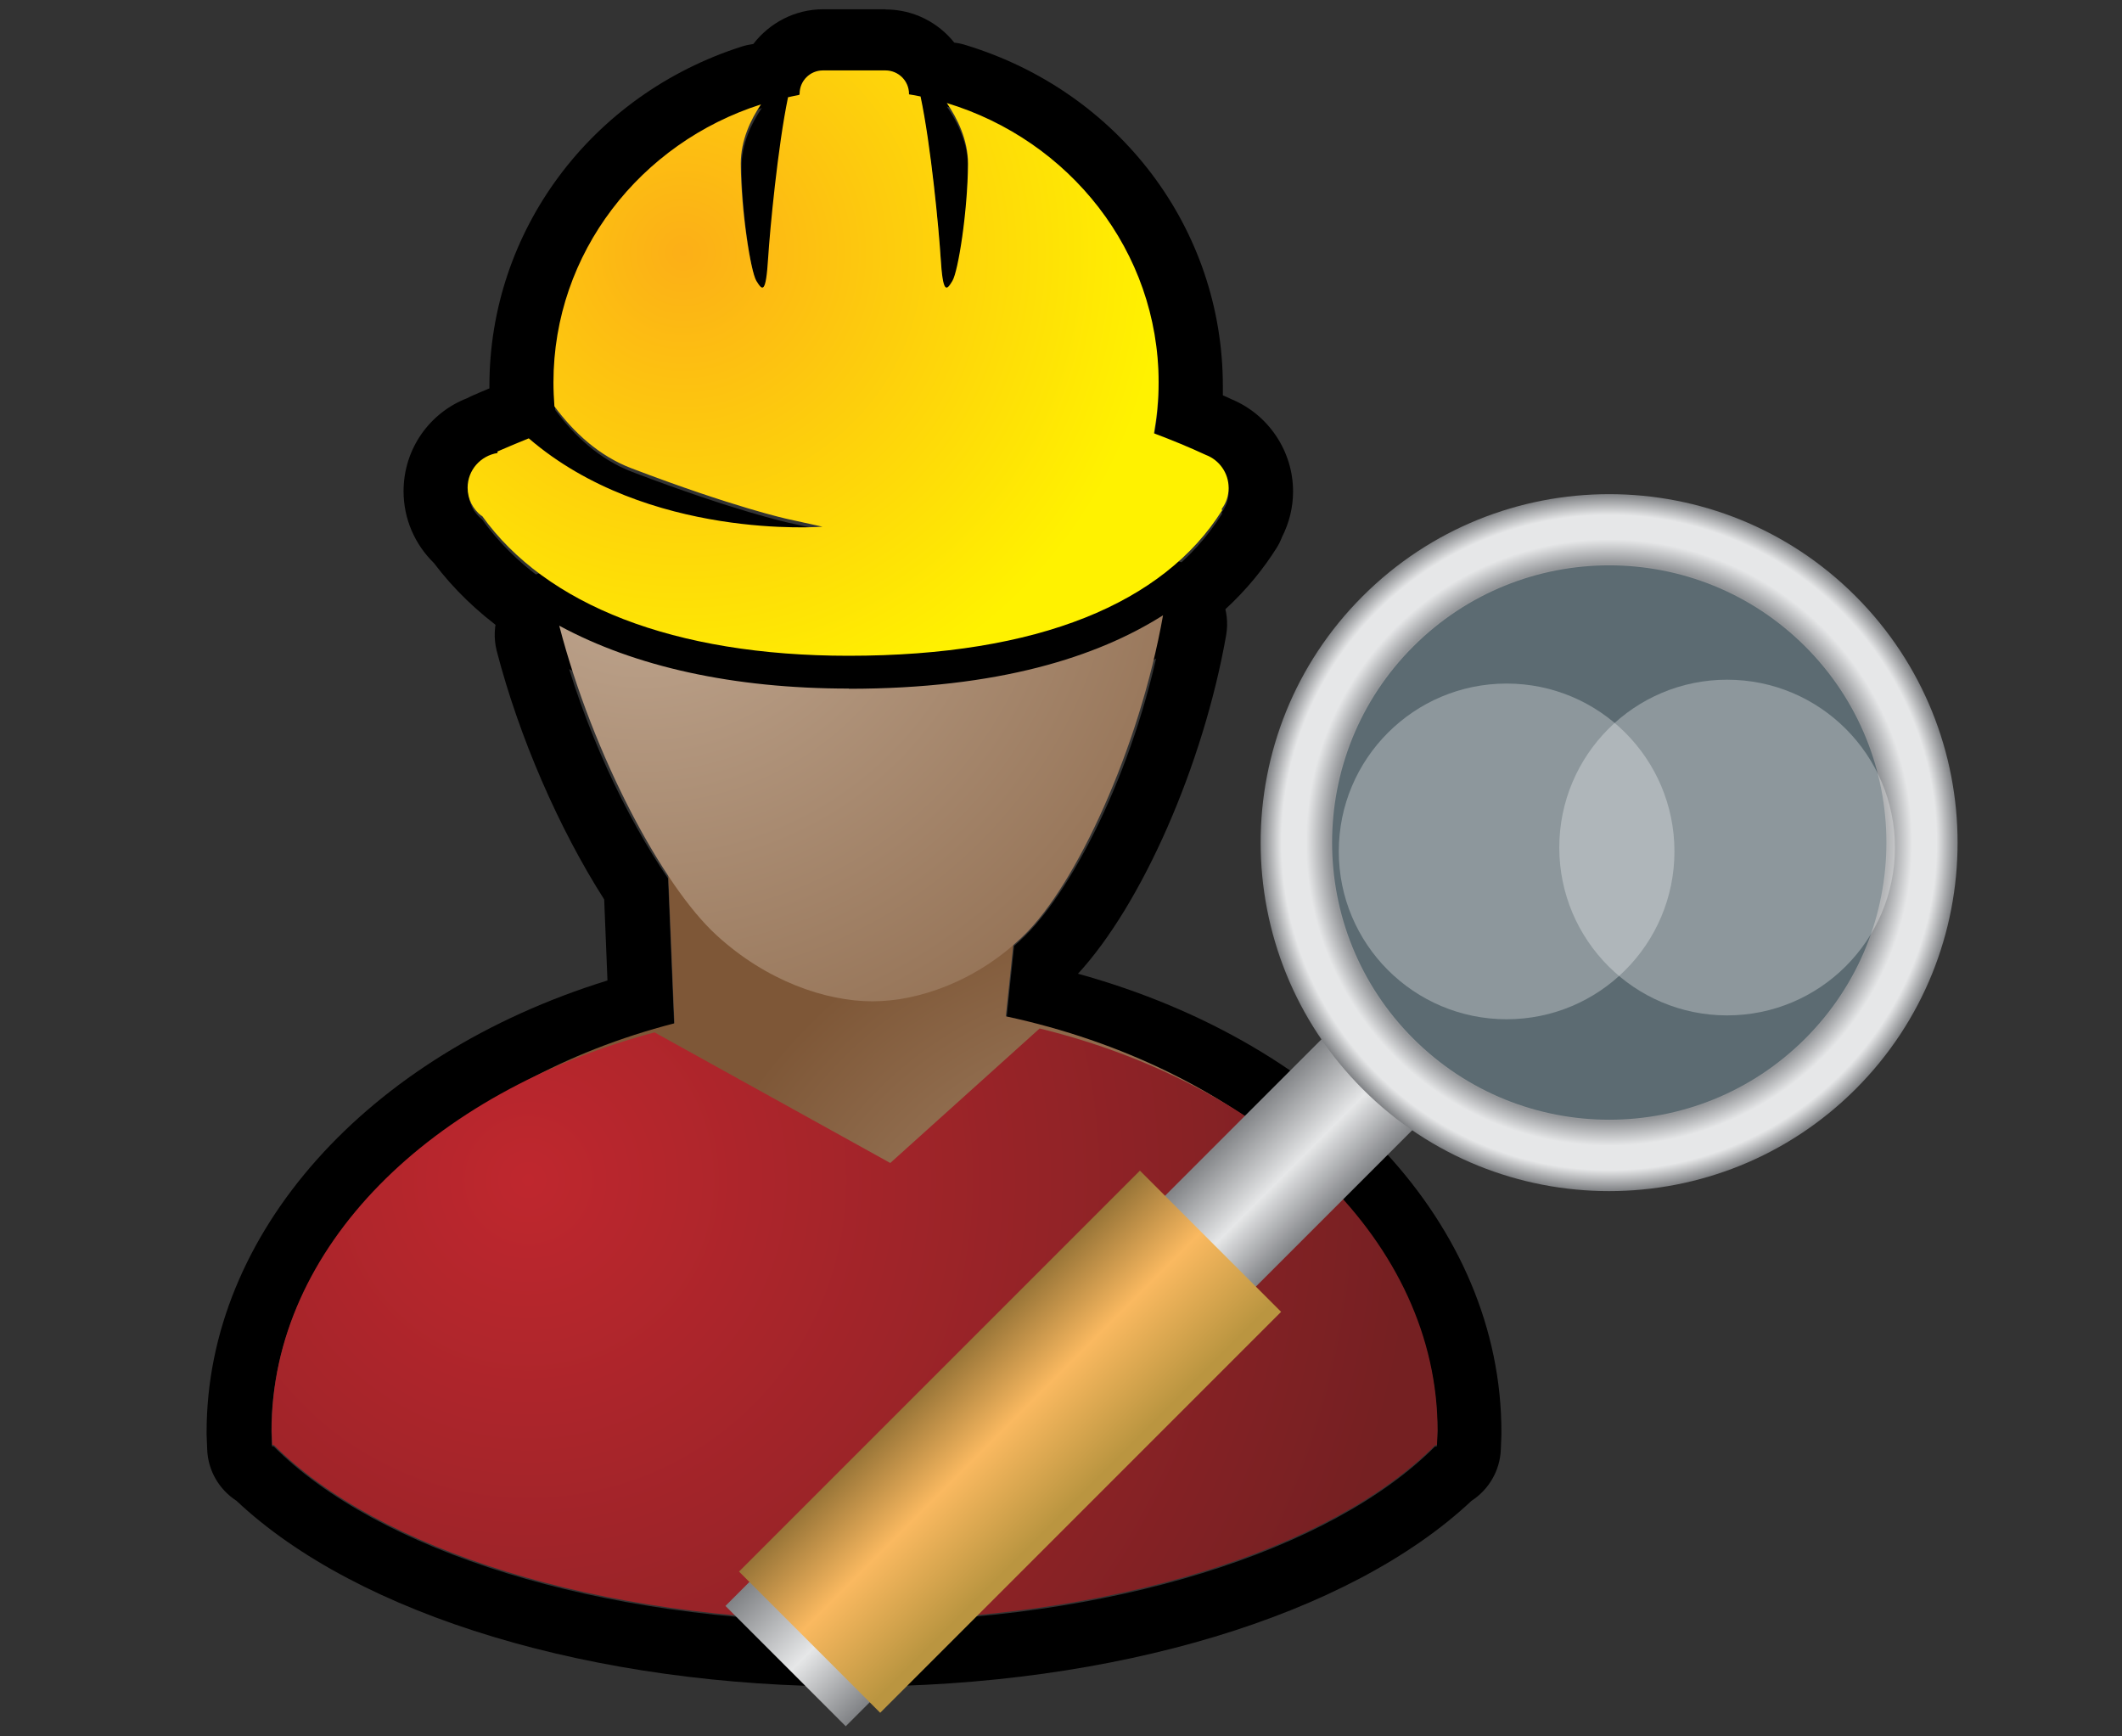 <?xml version="1.0" encoding="UTF-8"?>
<svg id="Layer_1" xmlns="http://www.w3.org/2000/svg" version="1.1" xmlns:xlink="http://www.w3.org/1999/xlink" viewBox="0 0 110 90">
  <rect x="0" y="0" width="110" height="90" fill="#333333" stroke="none"/>
  <!-- Generator: Adobe Illustrator 29.2.1, SVG Export Plug-In . SVG Version: 2.1.0 Build 116)  -->
  <defs>
    <style>
      .st0 {
        fill: url(#linear-gradient2);
      }

      .st1 {
        fill: url(#linear-gradient1);
      }

      .st2 {
        fill: url(#radial-gradient2);
      }

      .st2, .st3 {
        fill-rule: evenodd;
      }

      .st4 {
        fill: url(#radial-gradient1);
      }

      .st5 {
        fill: #fff;
        opacity: .3;
      }

      .st6 {
        fill: #9abecf;
        opacity: .4;
      }

      .st7 {
        fill: url(#radial-gradient4);
      }

      .st8 {
        fill: url(#radial-gradient3);
      }

      .st3 {
        fill: url(#radial-gradient);
      }

      .st9 {
        fill: url(#linear-gradient);
      }
    </style>
    <radialGradient id="radial-gradient" cx="35.41" cy="13.1" fx="35.41" fy="13.1" r="24.92" gradientUnits="userSpaceOnUse">
      <stop offset="0" stop-color="#fcaf17"/>
      <stop offset="1" stop-color="#fff200"/>
    </radialGradient>
    <radialGradient id="radial-gradient1" cx="60.01" cy="71.13" fx="60.01" fy="71.13" r="25.7" gradientUnits="userSpaceOnUse">
      <stop offset="0" stop-color="#b3967a"/>
      <stop offset="1" stop-color="#7e5737"/>
    </radialGradient>
    <radialGradient id="radial-gradient2" cx="33.36" cy="26.17" fx="33.36" fy="26.17" r="46.09" gradientUnits="userSpaceOnUse">
      <stop offset="0" stop-color="#c4ac96"/>
      <stop offset="1" stop-color="#7e5737"/>
    </radialGradient>
    <radialGradient id="radial-gradient3" cx="27.38" cy="61.16" fx="27.38" fy="61.16" r="46.11" gradientUnits="userSpaceOnUse">
      <stop offset="0" stop-color="#bf272e"/>
      <stop offset="1" stop-color="#752022"/>
    </radialGradient>
    <linearGradient id="linear-gradient" x1="359.82" y1="1689.32" x2="366.49" y2="1689.32" gradientTransform="translate(-297.34 -1628.04)" gradientUnits="userSpaceOnUse">
      <stop offset="0" stop-color="#808285"/>
      <stop offset=".54" stop-color="#e6e7e8"/>
      <stop offset="1" stop-color="#808285"/>
    </linearGradient>
    <linearGradient id="linear-gradient1" x1="358.75" y1="1714.89" x2="367.56" y2="1714.89" gradientTransform="translate(-315.43 -1635.53)" xlink:href="#linear-gradient"/>
    <radialGradient id="radial-gradient4" cx="363.15" cy="1664.42" fx="363.15" fy="1664.42" r="18.06" gradientTransform="translate(1003.55 -1390.04) rotate(45)" gradientUnits="userSpaceOnUse">
      <stop offset=".8" stop-color="#939598"/>
      <stop offset=".87" stop-color="#e6e7e8"/>
      <stop offset=".94" stop-color="#e6e7e8"/>
      <stop offset="1" stop-color="#808285"/>
    </radialGradient>
    <linearGradient id="linear-gradient2" x1="151.04" y1="1708.34" x2="165.96" y2="1708.34" gradientTransform="translate(-57.58 -1633.61) scale(.69 1)" gradientUnits="userSpaceOnUse">
      <stop offset="0" stop-color="#8a6b32"/>
      <stop offset=".49" stop-color="#fab960"/>
      <stop offset="1" stop-color="#ba9540"/>
    </linearGradient>
  </defs>
  <g>
    <path d="M45.92,3.82c.67,0,1.21.54,1.21,1.21v.03c.21.04.4.07.6.11.54,2.54.95,6.9,1.04,8.35.07,1.18.17,1.56.3,1.56.09,0,.18-.15.3-.34.3-.5.79-3.58.81-6.07,0-1.24-.54-2.35-1.1-3.15,6.36,1.93,10.98,7.68,10.98,14.48,0,.9-.08,1.78-.24,2.64.94.35,1.84.72,2.69,1.12.69.26,1.18.93,1.18,1.71,0,.41-.13.79-.36,1.09l.02.07c-3.01,4.79-9.48,7.54-19.36,7.54-9.07,0-15.71-2.64-19-7.25-.43-.33-.71-.86-.71-1.45,0-.91.67-1.67,1.54-1.8v-.08c.53-.24,1.07-.46,1.63-.68,4.84,4.17,11.46,4.61,14.09,4.61.72,0,1.14-.03,1.14-.03l-1.82-.4s-2.77-.6-8.09-2.63c-1.68-.64-2.99-1.86-3.99-3.21-.04-.41-.05-.82-.05-1.24,0-6.72,4.52-12.41,10.76-14.41-.54.79-1.06,1.87-1.05,3.08.02,2.49.51,5.57.81,6.07.12.19.22.34.3.34.13,0,.23-.38.3-1.56.09-1.44.49-5.77,1.03-8.31.19-.04.39-.08.58-.12l.02-.06c0-.67.54-1.21,1.21-1.21h3.24M45.92.48h-3.24c-1.48,0-2.79.71-3.63,1.8-.2.03-.4.07-.59.13-7.83,2.5-13.09,9.57-13.09,17.59,0,.04,0,.09,0,.13-.31.13-.62.26-.91.39-.07.03-.15.07-.22.11-1.97.75-3.32,2.64-3.32,4.83,0,1.42.57,2.74,1.57,3.72,4.05,5.37,11.66,8.33,21.49,8.33,13.61,0,19.58-4.95,22.19-9.1.12-.18.21-.38.29-.58.37-.73.57-1.53.57-2.36,0-2.09-1.28-3.99-3.2-4.78-.15-.07-.29-.14-.44-.2,0-.16,0-.32,0-.48,0-8.15-5.37-15.26-13.35-17.68-.19-.06-.38-.1-.57-.12-.84-1.05-2.12-1.72-3.57-1.72h0Z"/>
    <path d="M60.29,32.34c-1.23,6.98-4.53,13.62-7.2,16.21-.17.17-.35.33-.52.48l-.43,4.1c.54.12,1.08.25,1.61.38l.14-.13c11.97,2.93,20.62,11.13,20.62,20.83l-.03.76h-.09c-5.35,5.38-16.8,9.1-30.1,9.1s-24.75-3.72-30.1-9.1h-.09l-.03-.76c0-9.49,8.28-17.55,19.85-20.63l.23.13c.27-.08.54-.15.81-.22l-.33-7.96c-2.17-3.17-4.38-7.81-5.64-12.65,3.9,2.12,9,3.26,15.01,3.26,7.77,0,12.9-1.65,16.29-3.81M60.29,29c-.62,0-1.24.17-1.79.52-3.44,2.18-8.31,3.29-14.5,3.29-5.34,0-9.98-.99-13.41-2.85-.5-.27-1.05-.41-1.6-.41-.73,0-1.46.24-2.06.71-1.05.82-1.51,2.19-1.18,3.48,1.16,4.47,3.22,9.2,5.57,12.88l.17,4.2c-12.49,3.87-20.78,13.12-20.78,23.41,0,.04,0,.09,0,.13l.03.76c.04,1.13.64,2.1,1.52,2.67,6.33,5.96,18.5,9.63,32.01,9.63s25.68-3.68,32.01-9.63c.88-.57,1.48-1.55,1.52-2.67l.03-.76s0-.09,0-.13c0-10.69-8.77-20.12-21.95-23.76,3.31-3.59,6.49-10.8,7.68-17.54.23-1.31-.33-2.62-1.43-3.36-.56-.38-1.21-.57-1.86-.57h0Z"/>
  </g>
  <g>
    <path class="st3" d="M24.99,26.74c3.3,4.61,9.93,7.25,19,7.25,9.88,0,16.35-2.75,19.36-7.54l-.02-.07c.23-.31.36-.68.36-1.09,0-.78-.49-1.45-1.18-1.71-.86-.4-1.76-.77-2.69-1.12.15-.86.24-1.74.24-2.64,0-6.8-4.62-12.55-10.98-14.48.55.8,1.1,1.91,1.1,3.15-.02,2.49-.51,5.57-.81,6.07-.3.5-.49.72-.61-1.21-.09-1.45-.5-5.81-1.04-8.35-.19-.04-.39-.08-.6-.11v-.03c0-.67-.55-1.21-1.22-1.21h-3.24c-.67,0-1.21.54-1.21,1.21l-.02.06c-.19.04-.38.07-.58.12-.53,2.55-.94,6.87-1.03,8.31-.12,1.93-.3,1.71-.61,1.21-.3-.5-.79-3.58-.81-6.07,0-1.21.51-2.29,1.05-3.08-6.24,1.99-10.76,7.69-10.76,14.41,0,.42.02.83.05,1.24,1,1.35,2.31,2.57,3.99,3.21,5.32,2.03,8.09,2.63,8.09,2.63l1.82.4s-9.06.73-15.23-4.58c-.55.22-1.09.45-1.62.68v.08c-.88.14-1.55.89-1.55,1.8,0,.59.28,1.11.71,1.45Z"/>
    <path class="st4" d="M52.14,52.68l.7-6.68-18.47-7.17.59,14.21c-11.29,2.91-19.39,10.72-19.39,19.93l.03.73h.09c5.15,5.18,16.16,8.75,28.96,8.75s23.81-3.57,28.96-8.75h.09l.03-.73c0-9.61-9.52-17.71-21.58-20.29Z"/>
    <path class="st2" d="M44,35.69c-6,0-11.1-1.14-15.01-3.26,1.76,6.77,5.38,13.51,8.15,16.04,2.59,2.38,5.67,3.43,8.08,3.43s5.43-1.05,7.87-3.43c2.66-2.59,5.96-9.61,7.2-16.58-3.39,2.15-8.52,3.81-16.29,3.81Z"/>
    <path class="st8" d="M53.89,53.31l-7.74,6.97-12.22-6.77c-11.57,3.08-19.85,11.14-19.85,20.63l.03.76h.09c5.35,5.38,16.8,9.1,30.1,9.1s24.75-3.72,30.1-9.1h.09l.03-.76c0-9.7-8.65-17.9-20.62-20.83Z"/>
  </g>
  <g>
    <rect class="st9" x="62.48" y="51.38" width="6.66" height="19.8" transform="translate(62.6 -28.59) rotate(45)"/>
    <rect class="st1" x="43.32" y="69.46" width="8.82" height="19.8" transform="translate(70.09 -10.51) rotate(45)"/>
    <circle class="st6" cx="83.62" cy="43.95" r="15.59"/>
    <path class="st7" d="M96.19,30.9c-7.05-7.05-18.49-7.05-25.55,0s-7.05,18.49,0,25.55c7.05,7.05,18.49,7.05,25.55,0,7.05-7.05,7.05-18.49,0-25.55ZM73.26,53.83c-5.61-5.61-5.61-14.71,0-20.32,5.61-5.61,14.71-5.61,20.32,0,5.61,5.61,5.61,14.71,0,20.32-5.61,5.61-14.71,5.61-20.32,0Z"/>
    <rect class="st0" x="47.19" y="60.03" width="10.35" height="29.39" transform="translate(68.17 -15.14) rotate(45)"/>
    <circle class="st5" cx="89.53" cy="43.93" r="8.7"/>
    <circle class="st5" cx="78.1" cy="44.13" r="8.7"/>
  </g>
</svg>